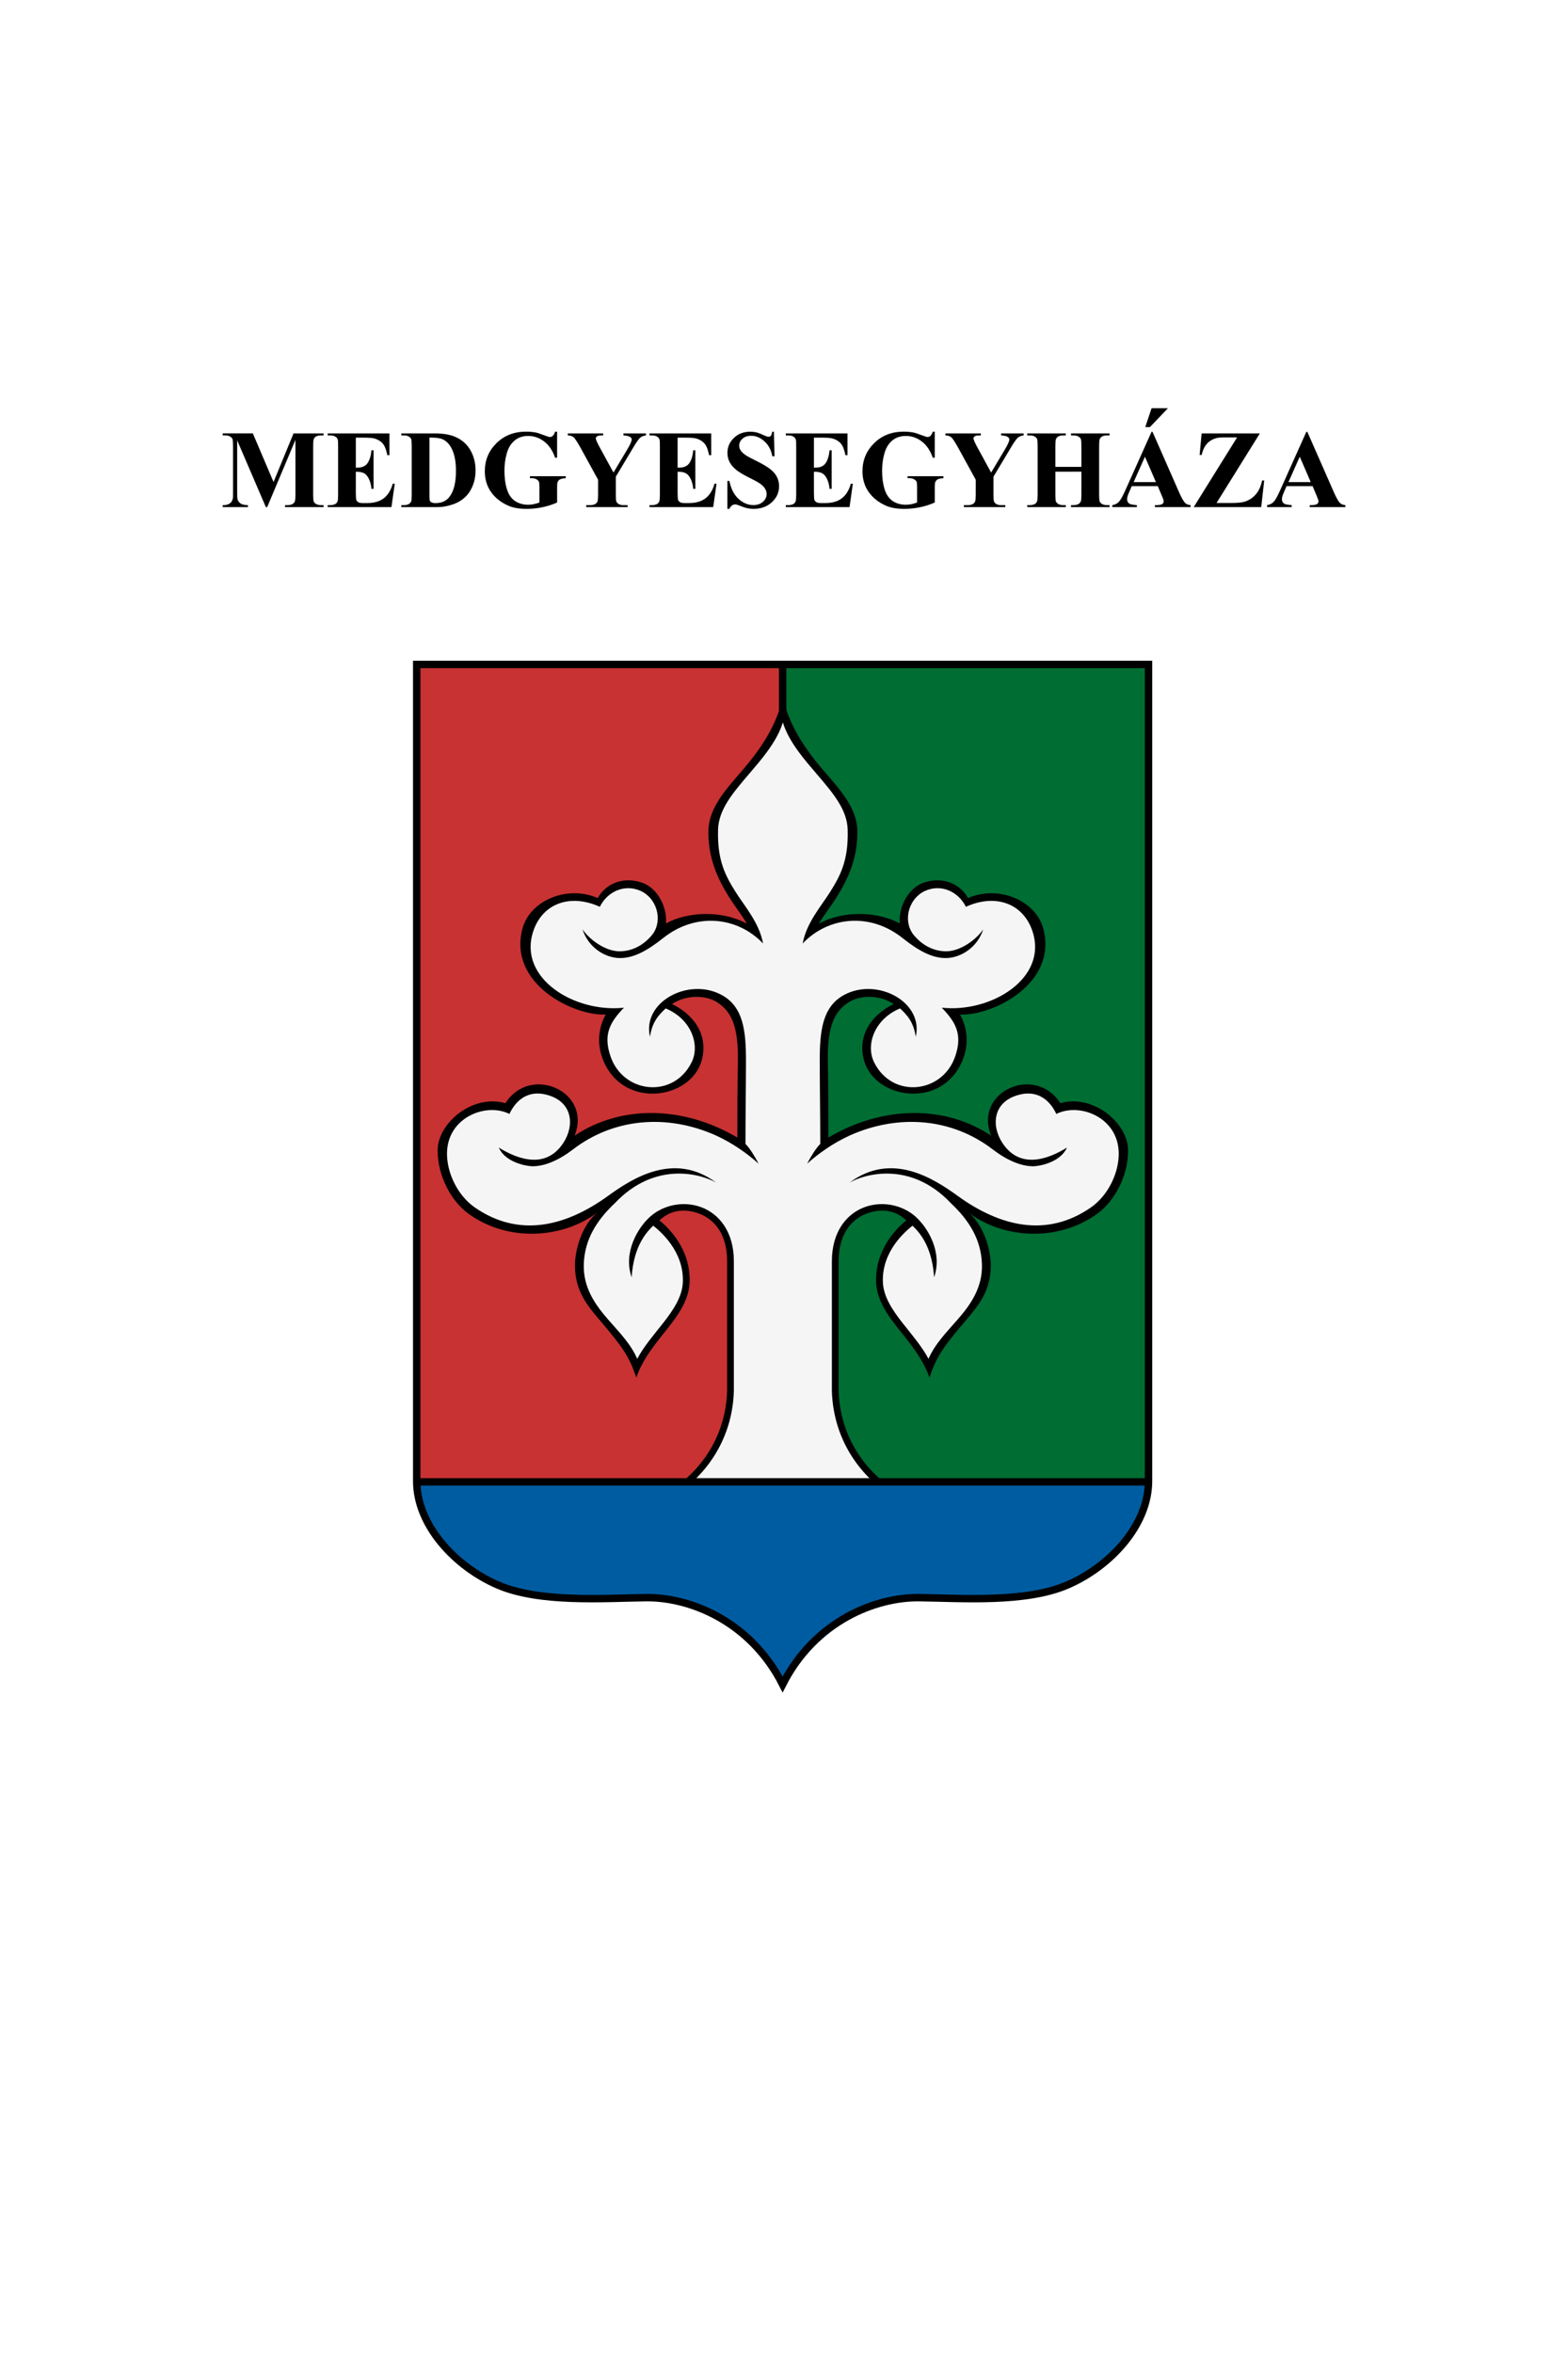 <svg width="600" height="900" version="1.1" viewBox="0 0 600 900" xmlns="http://www.w3.org/2000/svg">
 <g transform="translate(0,-222.52)">
  <path d="m0 222.52h600v900h-600z" fill="#fff" style="paint-order:fill markers stroke"/>
  <g transform="matrix(.142 0 0 .142 -19.319 712.166)">
   <path transform="translate(0,522.52)" d="m1259-2181v2200h986v-2200z" fill="#c83232"/>
   <path d="m3231-1658.48v2200h-986v-2200z" fill="#006d33"/>
   <path transform="translate(0,522.52)" d="m2245 19v-2200" fill="none" stroke="#000" stroke-width="20"/>
   <g transform="matrix(1.157,0,0,1.157,-35.71,-377.27)">
    <path d="m2287.939 849.721c-99.752-33.657-190.607-131.773-194.141-266.546v-300.899c0-133.909 129.919-151.062 178.92-96.21 0 0-78.626 55.065-75.839 144.072 2.324 74.145 88.05 130.736 114.863 198.068 22.007-81.201 129.385-122.45 134.003-236.104 2.758-67.77-74.612-153.395-74.612-153.395 31.891 21.283 105.604 68.421 172.299 69.458 115.374 1.794 226.907-64.757 222.116-181.865-4.291-104.928-123.314-118.107-149.711-99.65-26.87-43.015-57.894-53.071-93.509-43.933-53.084 13.62-81.508 53.882-49.578 129.103-63.844-35.66-124.767-63.111-190.214-66.513-66.244-2.647-154.258 21.39-215.739 66.758 0-65.136-1.013-130.234-1.227-195.366 0-69.319 18.881-124.453 54.977-147.504 33.123-21.152 89.433-16.758 125.663 14.971-66.412 25.279-88.82 84.202-73.14 131.796 16.636 50.494 79.183 80.18 135.967 64.55 62.639-17.24 111.447-118.013 51.787-180.396 70.057 1.627 132.275-24.311 163.456-55.959 39.49-40.077 54.835-82.121 40.988-132.535-21.711-79.042-125.718-89.511-164.689-65.531-30.373-47.832-76.451-43.493-100.381-33.624-27.781 11.455-62.827 60.33-40.742 104.803-95.943-65.907-183.656-29.413-228.25 4.909 13.809-54.227 105.352-119.222 101.119-243.958-3.456-101.198-143.962-172.495-160.534-281.547-16.589 109.052-157.086 180.349-160.518 281.516-4.231 124.736 87.312 189.735 101.119 243.958-44.6-34.322-132.307-70.816-228.25-4.909 22.085-44.461-12.959-93.344-40.738-104.795-23.939-9.865-70.018-14.208-100.389 33.623-38.971-23.978-142.972-13.509-164.681 65.533-13.848 50.415 1.498 92.456 40.988 132.535 31.185 31.648 93.406 57.587 163.456 55.959-59.657 62.385-10.852 163.157 51.787 180.396 56.787 15.629 119.332-14.056 135.967-64.55 15.682-47.598-6.728-106.522-73.139-131.796 36.234-31.729 92.543-36.123 125.662-14.971 36.096 23.05 54.977 78.188 54.977 147.504-0.214 65.135-1.227 130.234-1.227 195.366-61.482-45.368-149.491-69.405-215.739-66.758-65.448 3.402-126.369 30.853-190.214 66.513 31.932-75.217 3.506-115.476-49.578-129.103-35.617-9.138-66.64 0.918-93.509 43.933-26.402-18.46-145.423-5.278-149.711 99.65-4.789 117.11 106.75 183.664 222.116 181.865 66.689-1.037 140.404-48.174 172.299-69.458 0 0-77.37 85.623-74.612 153.395 4.626 113.662 111.997 154.911 134.003 236.104 26.815-67.327 112.539-123.919 114.863-198.068 2.827-89.063-75.814-144.119-75.806-144.119 49.005-54.855 178.92-37.696 178.92 96.21v300.899c-3.534 134.773-94.404 232.868-194.149 266.562" fill="#f5f5f5" stroke-width="7.854"/>
    <path d="m1971.82-1032.515c-13.295 66.833-53.772 124.123-91.058 167.877-37.662 44.144-80.385 87.956-82.223 142.109-2.182 64.332 22.15 115.358 46.633 154.628 17.86 28.642 31.607 44.009 42.706 64.058-58.686-32.015-138.417-27.951-188.494-0.491 3.577-37.527-19.15-80.777-52.523-93.76-42.563-16.554-85.835-1.69-106.271 34.606-72.649-31.317-158.523 6.667-175.488 71.912-33.279 127.972 119.12 202.756 194.141 199.293-20.138 36.657-18.984 74.56-5.645 107.01 46.832 113.929 202.38 90.87 228.745 1.227 15.618-53.1-9.723-103.53-68.722-132.778 33.342-21.902 78.38-21.044 104.803-4.172 32.355 20.661 50.159 54.174 48.596 137.687-1.132 60.483-1.103 116.827-1.227 177.451-125.835-74.523-271.313-76.393-378.951-4.418 40.975-103.915-103.766-166.259-161.249-75.594-75.738-22.083-157.518 45.764-157.816 109.468-0.284 61.153 32.855 119.654 71.667 147.748 94.687 68.539 222.925 56.578 300.655-3.191-34.851 28.033-52.609 85.105-52.523 124.186 0.142 64.266 34.937 99.65 64.795 135.237 41.65 49.638 61.593 74.463 78.048 125.419 15.441-45.621 49.089-84.312 74.367-116.332 25.341-32.104 48.569-66.241 49.823-106.271 2.476-79.002-51.922-128.655-70.194-143.334 25.168-24.675 58.859-28.198 91.545-16.199 35.705 13.107 66.022 47.014 66.022 111.431v300.901c-3.546 131.215-92.064 226.562-188.737 259.179l2.454 15.217 316.12 3.682 316.12-3.682 2.454-15.217c-96.682-32.62-185.195-127.964-188.737-259.179v-300.901c0-64.413 30.317-98.323 66.022-111.431 32.689-11.999 66.38-8.477 91.545 16.199-18.272 14.681-72.671 64.335-70.194 143.334 1.255 40.032 24.482 74.169 49.824 106.271 25.277 32.023 58.925 70.715 74.367 116.332 16.455-50.954 36.398-75.779 78.048-125.419 29.857-35.584 64.653-70.969 64.795-135.237 0.086-39.083-17.672-96.155-52.523-124.186 77.731 59.768 205.969 71.73 300.656 3.191 38.812-28.093 71.951-86.597 71.667-147.748-0.296-63.7-82.073-131.545-157.816-109.468-57.487-90.666-202.222-28.319-161.249 75.594-107.638-71.975-253.116-70.105-378.951 4.418-0.124-60.62-0.095-116.968-1.227-177.451-1.563-83.518 16.241-117.031 48.596-137.687 26.421-16.872 71.458-17.73 104.802 4.172-58.998 29.253-84.343 79.678-68.722 132.778 26.366 89.645 181.912 112.704 228.745-1.227 13.338-32.449 14.494-70.352-5.645-107.01 75.022 3.467 227.418-71.319 194.141-199.293-16.966-65.245-102.839-103.232-175.488-71.912-20.434-36.296-63.71-51.16-106.271-34.606-33.373 12.98-56.1 56.229-52.523 93.76-50.073-27.46-129.809-31.524-188.494 0.491 11.098-20.049 24.846-35.417 42.706-64.058 24.483-39.262 48.814-90.289 46.633-154.628-1.728-53.972-44.453-97.781-82.152-141.928-37.228-43.754-77.754-101.041-91.027-167.877zm0 60.131c13.86 46.018 52.294 88.969 78.783 120.016 37.59 44.06 70.826 82.568 72.158 129.589 2.049 72.317-17.305 107.316-40.988 145.297-20.768 32.902-55.227 71.889-63.813 119.772 59.531-62.614 156.489-73.132 232.429-12.763 37.767 30.026 70.276 47.805 103.577 46.633 32.901-1.159 71.156-24.891 84.43-66.758-16.607 24.5-53.123 50.614-85.168 51.05-29.748 0.405-57.708-13.843-78.294-40.006-24.49-33.638-8.733-84.147 28.225-100.624 37.805-16.86 77.455 1.871 94.985 37.061 69.268-31.48 134.153-7.673 155.358 57.923 35.296 109.161-97.216 189.381-211.569 176.956 33.392 34.629 48.389 62.886 31.416 112.9-29.755 87.673-147.347 99.635-189.232 13.744-19.674-40.348 0.914-100.082 60.623-124.924 17.205 15.997 31.526 32.039 36.569 66.022 18.751-80.887-89.205-138.535-165.914-97.93-51.778 27.405-57.787 84.367-57.678 155.115 0.101 64.135 1.195 128.184 1.227 192.177-9.429 9.341-21.594 28.494-30.679 46.142 26.131-23.47 59.966-47.627 98.912-65.531 113.999-51.182 238.162-40.742 333.304 32.152 32.585 24.967 66.442 40.023 95.967 39.27 16.663-0.709 62.203-10.209 77.066-43.441-47.48 29.275-110.559 49.444-150.206-10.554-26.91-40.725-23.207-98.653 42.706-113.395 36.895-8.248 66.043 10.157 82.71 45.651 53.701-26.988 143.051 7.272 145.297 89.338 1.257 45.983-23.793 99.925-64.795 128.364-102.258 70.929-210.987 44.848-309.986-26.752-56.653-40.977-154.29-104.103-252.307-30.925 33.092-19.393 141.504-52.643 236.599 48.105 41.49 39.218 69.941 83.432 71.912 141.37 1.851 54.416-26.354 94.31-56.204 128.608-25.735 29.57-53.327 57.26-68.231 92.04-15.419-29.132-38.607-55.762-59.641-82.466-24.839-31.535-45.564-62.834-46.633-96.949-2.255-71.939 53-117.683 68.967-130.571 32.785 30.322 47.185 72.356 50.314 120.016 20.172-57.314-13.942-115.028-43.197-141.127-30.321-27.05-77.041-37.325-118.547-22.089-41.505 15.236-76.331 56.66-76.331 126.149v301.144c3.2 122.16 76.287 215.04 164.194 258.935l-278.327 3.191-278.319-3.191c87.909-43.892 160.997-136.768 164.194-258.935v-301.144c0-69.493-34.826-110.921-76.331-126.149-41.505-15.236-88.223-4.961-118.547 22.089-29.254 26.099-63.368 83.809-43.197 141.127 3.128-47.661 17.528-89.692 50.314-120.016 15.968 12.888 71.222 58.633 68.967 130.571-1.069 34.113-21.794 65.412-46.633 96.949-21.034 26.704-44.221 53.334-59.641 82.466-14.904-34.778-42.496-62.468-68.231-92.04-29.851-34.3-58.055-74.192-56.204-128.608 1.971-57.939 30.423-102.156 71.912-141.37 95.095-100.75 203.511-67.498 236.599-48.105-98.017-73.177-195.656-10.052-252.307 30.925-98.991 71.6-207.728 97.679-309.986 26.752-41.002-28.44-66.052-82.38-64.795-128.364 2.244-82.066 91.6-116.324 145.297-89.338 16.668-35.494 45.816-53.899 82.71-45.651 65.912 14.735 69.615 72.666 42.706 113.395-39.644 59.997-102.729 39.829-150.206 10.554 14.864 33.233 60.404 42.732 77.067 43.441 29.523 0.753 63.38-14.303 95.967-39.27 95.134-72.894 219.305-83.33 333.296-32.152 38.944 17.904 72.779 42.061 98.912 65.531-9.085-17.648-21.25-36.801-30.679-46.142 0.031-63.994 1.127-128.042 1.227-192.177 0.111-70.744-5.899-127.712-57.678-155.115-76.713-40.603-184.669 17.044-165.914 97.93 5.044-33.982 19.365-50.025 36.569-66.022 59.709 24.841 80.298 84.579 60.622 124.924-41.881 85.89-159.474 73.929-189.232-13.744-16.974-50.014-1.977-78.27 31.416-112.9-114.353 12.422-246.864-67.796-211.569-176.956 21.209-65.596 86.094-89.401 155.358-57.923 17.528-35.189 57.178-53.921 94.985-37.061 36.957 16.482 52.715 66.99 28.225 100.624-20.586 26.162-48.546 40.411-78.294 40.006-32.042-0.437-68.558-26.55-85.168-51.05 13.273 41.868 51.529 65.6 84.43 66.758 33.297 1.173 65.806-16.607 103.577-46.633 75.935-60.37 172.896-49.851 232.429 12.763-8.586-47.883-43.045-86.872-63.813-119.772-23.682-37.978-43.036-72.98-40.988-145.297 1.332-47.025 34.567-85.529 72.158-129.589 26.468-31.117 64.873-74.07 78.775-120.086z" stroke-width="15.708"/>
   </g>
   <path transform="translate(0,522.52)" d="m1262.641 20.789c7.517 40.711 19.893 83.826 36.598 127.945 40.314 64.584 106.585 118.971 178.641 149.996 112.516 48.446 283.52 35.433 398.969 33.953 116.945-1.499 280.831 61.992 368.152 233.744 87.322-171.752 251.208-235.243 368.152-233.744 115.449 1.48 286.453 14.493 398.969-33.953 74.707-32.167 143.202-89.443 182.99-157.164 16.513-40.807 28.668-80.682 35.834-118.516 0.015-0.74 0.023-1.48 0.029-2.221h-1968.24z" fill="#005ca1"/>
   <path transform="translate(0,522.52)" d="m1259-2181v2200c0 117.289 101.823 229.33 218.879 279.73 112.516 48.446 283.52 35.433 398.969 33.953 116.945-1.499 280.831 61.992 368.152 233.744 87.322-171.752 251.208-235.243 368.152-233.744 115.449 1.48 286.453 14.493 398.969-33.953 117.056-50.401 218.879-162.442 218.879-279.73v-2200h-986z" fill="none" stroke="#000" stroke-width="20"/>
   <path d="m1262.734 543.35h1968.24" fill="none" stroke="#000" stroke-width="20"/>
  </g>
  <g transform="matrix(2.778,0,0,2.778,-1.011111e-6,-1995.591)" style="font-feature-settings:normal;font-variant-caps:normal;font-variant-ligatures:normal;font-variant-numeric:normal" aria-label="MEDGYESEGYHÁZA">
   <path d="m37.679 864.821 2.755-6.693h4.133v0.277h-0.329q-0.449 0-0.719 0.157-0.187 0.105-0.299 0.352-0.082 0.18-0.082 0.936v6.693q0 0.779 0.082 0.973t0.337 0.344q0.255 0.142 0.681 0.142h0.329v0.277h-5.301v-0.277h0.329q0.449 0 0.719-0.157 0.187-0.105 0.299-0.359 0.082-0.18 0.082-0.943v-7.524l-3.893 9.261h-0.18l-3.953-9.194v7.15q0 0.749 0.037 0.921 0.097 0.374 0.419 0.614 0.329 0.232 1.026 0.232v0.277h-3.474v-0.277h0.105q0.337 7e-3 0.629-0.105 0.292-0.12 0.442-0.314 0.15-0.195 0.232-0.547 0.015-0.082 0.015-0.764v-6.424q0-0.771-0.082-0.958-0.082-0.195-0.337-0.337-0.255-0.15-0.681-0.15h-0.322v-0.277h4.148z"/>
   <path d="m49.014 858.712v4.133h0.202q0.966 0 1.4-0.606 0.434-0.606 0.554-1.789h0.285v5.316h-0.285q-0.09-0.868-0.382-1.423-0.285-0.554-0.666-0.741-0.382-0.195-1.108-0.195v2.86q0 0.839 0.067 1.026 0.075 0.187 0.27 0.307 0.195 0.12 0.629 0.12h0.606q1.423 0 2.276-0.659 0.861-0.659 1.235-2.007h0.277l-0.457 3.227h-8.775v-0.277h0.337q0.442 0 0.711-0.157 0.195-0.105 0.299-0.359 0.082-0.18 0.082-0.943v-6.678q0-0.689-0.037-0.846-0.075-0.262-0.277-0.404-0.285-0.21-0.779-0.21h-0.337v-0.277h8.498v3.002h-0.285q-0.217-1.101-0.614-1.58-0.389-0.479-1.108-0.704-0.419-0.135-1.572-0.135z"/>
   <path d="m55.28 868.28v-0.277h0.337q0.442 0 0.674-0.135 0.24-0.142 0.352-0.382 0.067-0.157 0.067-0.943v-6.678q0-0.779-0.082-0.973t-0.337-0.337q-0.247-0.15-0.674-0.15h-0.337v-0.277h4.545q1.819 0 2.927 0.494 1.355 0.606 2.051 1.834 0.704 1.228 0.704 2.778 0 1.071-0.344 1.977-0.344 0.898-0.891 1.49-0.547 0.584-1.265 0.943-0.711 0.352-1.744 0.547-0.457 0.09-1.438 0.09zm3.871-9.576v7.921q0 0.629 0.06 0.771 0.06 0.142 0.202 0.217 0.202 0.112 0.584 0.112 1.25 0 1.909-0.854 0.898-1.153 0.898-3.579 0-1.954-0.614-3.122-0.487-0.913-1.25-1.243-0.539-0.232-1.789-0.225z"/>
   <path d="m76.738 857.896v3.579h-0.277q-0.502-1.467-1.505-2.231-1.003-0.764-2.194-0.764-1.138 0-1.894 0.644-0.756 0.636-1.071 1.782-0.314 1.145-0.314 2.351 0 1.46 0.344 2.561 0.344 1.101 1.108 1.617 0.771 0.517 1.827 0.517 0.367 0 0.749-0.075 0.389-0.082 0.794-0.232v-2.111q0-0.599-0.082-0.771-0.082-0.18-0.344-0.322-0.255-0.142-0.621-0.142h-0.262v-0.277h4.934v0.277q-0.562 0.037-0.786 0.157-0.217 0.112-0.337 0.382-0.067 0.142-0.067 0.696v2.111q-0.973 0.434-2.029 0.651-1.048 0.225-2.179 0.225-1.445 0-2.403-0.389-0.951-0.397-1.685-1.033-0.726-0.644-1.138-1.445-0.524-1.033-0.524-2.313 0-2.291 1.61-3.871 1.61-1.58 4.05-1.58 0.756 0 1.363 0.12 0.329 0.06 1.063 0.344 0.741 0.277 0.876 0.277 0.21 0 0.389-0.15 0.18-0.157 0.329-0.584z"/>
   <path d="m88.979 858.128v0.277q-0.502 0.067-0.771 0.292-0.374 0.314-1.183 1.715l-2.201 3.676v2.456q0 0.786 0.082 0.981 0.082 0.187 0.322 0.337 0.247 0.142 0.651 0.142h0.569v0.277h-5.698v-0.277h0.532q0.449 0 0.711-0.157 0.195-0.105 0.307-0.359 0.082-0.18 0.082-0.943v-2.036l-2.388-4.35q-0.711-1.288-1.003-1.512-0.292-0.232-0.779-0.24v-0.277h4.867v0.277h-0.217q-0.442 0-0.621 0.127-0.172 0.127-0.172 0.27 0 0.27 0.599 1.355l1.834 3.362 1.827-3.062q0.681-1.123 0.681-1.49 0-0.202-0.195-0.337-0.255-0.187-0.936-0.225v-0.277z"/>
   <path d="m93.337 858.712v4.133h0.202q0.966 0 1.4-0.606 0.434-0.606 0.554-1.789h0.285v5.316h-0.285q-0.09-0.868-0.382-1.423-0.285-0.554-0.666-0.741-0.382-0.195-1.108-0.195v2.86q0 0.839 0.067 1.026 0.075 0.187 0.27 0.307 0.195 0.12 0.629 0.12h0.606q1.423 0 2.276-0.659 0.861-0.659 1.235-2.007h0.277l-0.457 3.227h-8.775v-0.277h0.337q0.442 0 0.711-0.157 0.195-0.105 0.299-0.359 0.082-0.18 0.082-0.943v-6.678q0-0.689-0.037-0.846-0.075-0.262-0.277-0.404-0.285-0.21-0.779-0.21h-0.337v-0.277h8.498v3.002h-0.285q-0.217-1.101-0.614-1.58-0.389-0.479-1.108-0.704-0.419-0.135-1.572-0.135z"/>
   <path d="m106.604 857.896 0.082 3.384h-0.307q-0.217-1.273-1.071-2.044-0.846-0.779-1.834-0.779-0.764 0-1.213 0.412-0.442 0.404-0.442 0.936 0 0.337 0.157 0.599 0.217 0.352 0.696 0.696 0.352 0.247 1.625 0.876 1.782 0.876 2.403 1.655 0.614 0.779 0.614 1.782 0 1.273-0.996 2.194-0.988 0.913-2.516 0.913-0.479 0-0.906-0.097-0.427-0.097-1.071-0.367-0.359-0.15-0.591-0.15-0.195 0-0.412 0.15-0.217 0.15-0.352 0.457h-0.277v-3.833h0.277q0.329 1.617 1.265 2.471 0.943 0.846 2.029 0.846 0.839 0 1.333-0.457 0.502-0.457 0.502-1.063 0-0.359-0.195-0.696-0.187-0.337-0.576-0.636-0.389-0.307-1.378-0.794-1.385-0.681-1.992-1.16-0.606-0.479-0.936-1.071-0.322-0.591-0.322-1.303 0-1.213 0.891-2.066 0.891-0.854 2.246-0.854 0.494 0 0.958 0.12 0.352 0.09 0.854 0.337 0.509 0.24 0.711 0.24 0.195 0 0.307-0.12 0.112-0.12 0.21-0.577z"/>
   <path d="m112.114 858.712v4.133h0.202q0.966 0 1.4-0.606 0.434-0.606 0.554-1.789h0.284v5.316h-0.284q-0.09-0.868-0.382-1.423-0.284-0.554-0.666-0.741-0.382-0.195-1.108-0.195v2.86q0 0.839 0.067 1.026 0.075 0.187 0.27 0.307 0.195 0.12 0.629 0.12h0.606q1.423 0 2.276-0.659 0.861-0.659 1.235-2.007h0.277l-0.457 3.227h-8.775v-0.277h0.337q0.442 0 0.711-0.157 0.195-0.105 0.299-0.359 0.082-0.18 0.082-0.943v-6.678q0-0.689-0.037-0.846-0.075-0.262-0.277-0.404-0.285-0.21-0.779-0.21h-0.337v-0.277h8.498v3.002h-0.284q-0.217-1.101-0.614-1.58-0.389-0.479-1.108-0.704-0.419-0.135-1.572-0.135z"/>
   <path d="m128.758 857.896v3.579h-0.277q-0.502-1.467-1.505-2.231-1.003-0.764-2.194-0.764-1.138 0-1.894 0.644-0.756 0.636-1.071 1.782-0.314 1.145-0.314 2.351 0 1.46 0.344 2.561 0.344 1.101 1.108 1.617 0.771 0.517 1.827 0.517 0.367 0 0.749-0.075 0.389-0.082 0.794-0.232v-2.111q0-0.599-0.082-0.771-0.082-0.18-0.344-0.322-0.255-0.142-0.621-0.142h-0.262v-0.277h4.934v0.277q-0.562 0.037-0.786 0.157-0.217 0.112-0.337 0.382-0.067 0.142-0.067 0.696v2.111q-0.973 0.434-2.029 0.651-1.048 0.225-2.179 0.225-1.445 0-2.403-0.389-0.951-0.397-1.685-1.033-0.726-0.644-1.138-1.445-0.524-1.033-0.524-2.313 0-2.291 1.61-3.871 1.61-1.58 4.05-1.58 0.756 0 1.363 0.12 0.329 0.06 1.063 0.344 0.741 0.277 0.876 0.277 0.21 0 0.389-0.15 0.18-0.157 0.329-0.584z"/>
   <path d="m140.999 858.128v0.277q-0.502 0.067-0.771 0.292-0.374 0.314-1.183 1.715l-2.201 3.676v2.456q0 0.786 0.082 0.981 0.082 0.187 0.322 0.337 0.247 0.142 0.651 0.142h0.569v0.277h-5.698v-0.277h0.532q0.449 0 0.711-0.157 0.195-0.105 0.307-0.359 0.082-0.18 0.082-0.943v-2.036l-2.388-4.35q-0.711-1.288-1.003-1.512-0.292-0.232-0.779-0.24v-0.277h4.867v0.277h-0.217q-0.442 0-0.621 0.127-0.172 0.127-0.172 0.27 0 0.27 0.599 1.355l1.834 3.362 1.827-3.062q0.681-1.123 0.681-1.49 0-0.202-0.195-0.337-0.255-0.187-0.936-0.225v-0.277z"/>
   <path d="m145.371 863.399v3.145q0 0.779 0.082 0.973 0.09 0.195 0.337 0.344 0.255 0.142 0.681 0.142h0.337v0.277h-5.308v-0.277h0.337q0.442 0 0.711-0.157 0.195-0.105 0.299-0.359 0.082-0.18 0.082-0.943v-6.678q0-0.779-0.082-0.973-0.082-0.195-0.337-0.337-0.247-0.15-0.674-0.15h-0.337v-0.277h5.308v0.277h-0.337q-0.442 0-0.711 0.157-0.195 0.105-0.307 0.359-0.082 0.18-0.082 0.943v2.875h3.586v-2.875q0-0.779-0.082-0.973-0.082-0.195-0.337-0.337-0.255-0.15-0.681-0.15h-0.329v-0.277h5.301v0.277h-0.329q-0.449 0-0.711 0.157-0.195 0.105-0.307 0.359-0.082 0.18-0.082 0.943v6.678q0 0.779 0.082 0.973 0.082 0.195 0.337 0.344 0.255 0.142 0.681 0.142h0.329v0.277h-5.301v-0.277h0.329q0.449 0 0.711-0.157 0.195-0.105 0.307-0.359 0.082-0.18 0.082-0.943v-3.145z"/>
   <path d="m159.477 865.39h-3.586l-0.427 0.988q-0.21 0.494-0.21 0.816 0 0.427 0.344 0.629 0.202 0.12 0.996 0.18v0.277h-3.377v-0.277q0.547-0.082 0.898-0.449 0.352-0.374 0.868-1.535l3.631-8.101h0.142l3.661 8.326q0.524 1.183 0.861 1.49 0.255 0.232 0.719 0.27v0.277h-4.911v-0.277h0.202q0.591 0 0.831-0.165 0.165-0.12 0.165-0.344 0-0.135-0.045-0.277-0.015-0.067-0.225-0.562zm-0.255-0.554-1.512-3.496-1.557 3.496zm1.655-10.175-2.478 2.598h-0.644l0.868-2.598z"/>
   <path d="m173.537 858.128-5.967 9.583h1.932q1.37 0 1.917-0.172 0.891-0.27 1.535-0.988 0.644-0.726 0.891-1.939h0.292l-0.412 3.669h-9.299l5.975-9.598h-1.505q-0.876 0-1.153 0.052-0.524 0.097-0.988 0.389-0.457 0.284-0.764 0.764-0.299 0.479-0.472 1.213h-0.277l0.277-2.972z"/>
   <path d="m180.8 865.39h-3.586l-0.427 0.988q-0.21 0.494-0.21 0.816 0 0.427 0.344 0.629 0.202 0.12 0.996 0.18v0.277h-3.377v-0.277q0.547-0.082 0.898-0.449 0.352-0.374 0.868-1.535l3.631-8.101h0.142l3.661 8.326q0.524 1.183 0.861 1.49 0.255 0.232 0.719 0.27v0.277h-4.911v-0.277h0.202q0.591 0 0.831-0.165 0.165-0.12 0.165-0.344 0-0.135-0.045-0.277-0.015-0.067-0.225-0.562zm-0.255-0.554-1.512-3.496-1.557 3.496z"/>
  </g>
 </g>
</svg>
